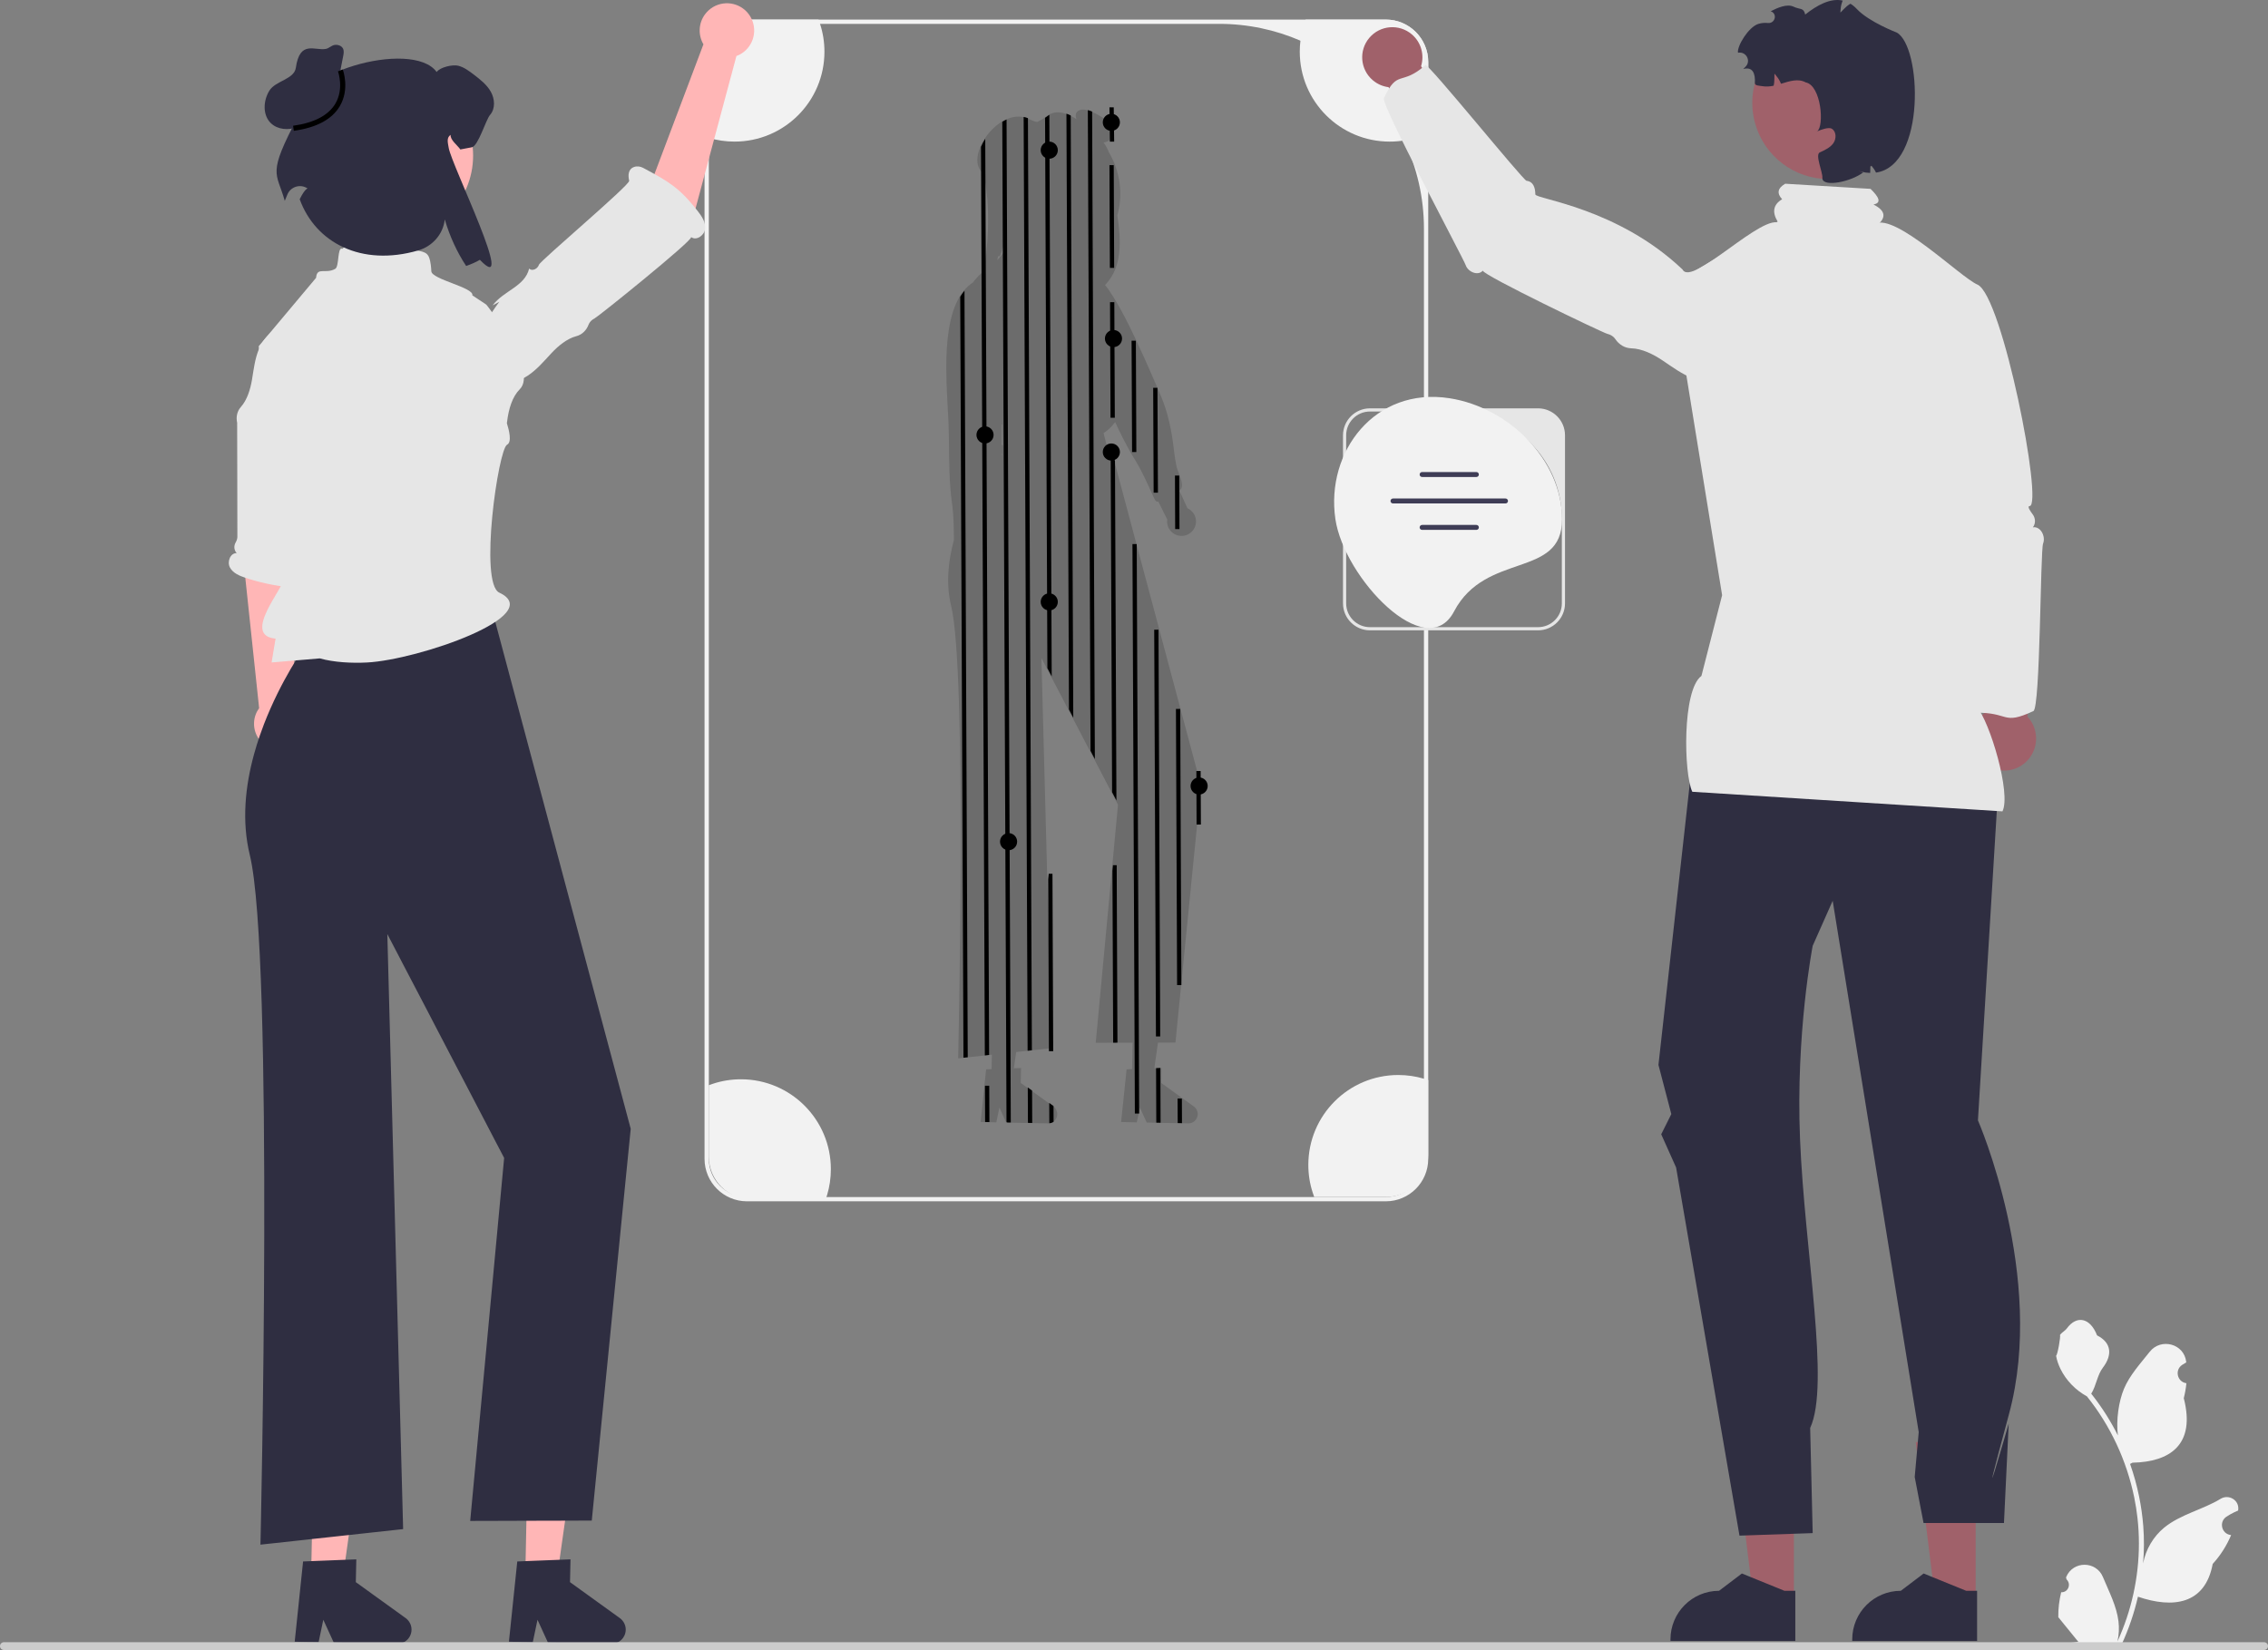 <svg xmlns="http://www.w3.org/2000/svg" width="694.67" height="505.436" viewBox="0 0 694.67 505.436" xmlns:xlink="http://www.w3.org/1999/xlink" role="img" artist="Katerina Limpitsouni" source="https://undraw.co/"><rect x="0" y="0" width="694.67" height="505.436" fill="#808080" stroke="none"/><g><path d="M365.666,338.956l-3.863-2.787-1.318-.951-4.827-3.482,.098-4.577-.544,.02-1.312,.053-.341,.013,.328-2.328v-.007l.787-5.528h.505l4.853-.013,.367-3.712,1.259-12.657,5.03-50.614,1.167-11.726-1.233-4.623-5.332-19.943-1.331-4.991-5.325-19.93-1.331-4.991-5.332-19.943-1.331-4.991-5.325-19.936-1.082-4.053-.249-.007-.8-.02h-.001l-1.178-4.552c.688-.446,1.344-.963,1.953-1.553v-.007c.459-.439,.898-.925,1.305-1.449,.105-.125,.203-.256,.295-.387,1.548,3.325,3.154,6.61,4.991,9.752,.328,.571,.669,1.135,1.017,1.692,.105,.164,.203,.328,.302,.498,2.066,3.404,3.64,7.017,5.292,10.676,.013,.033,.026,.059,.039,.092,.571,1.259,.866,1.699,1.279,1.672,.085,0,.177-.026,.282-.072l2.754,5.515c-.203,1.436,.302,2.945,1.476,3.968,.243,.21,.498,.387,.767,.531,.413,.236,.859,.394,1.318,.479,1.495,.282,3.095-.216,4.164-1.449,.616-.715,.971-1.561,1.062-2.433,.033-.328,.033-.656-.007-.977-.118-1.062-.623-2.079-1.495-2.84-.334-.295-.708-.525-1.102-.702l-2.44-5.358c.203-.171,.361-.341,.472-.525,.734-1.213-.079-3.331-.741-5.037-.269-.695-.511-1.325-.616-1.79-.315-1.449-.538-2.872-.721-4.322-.052-.42-.105-.839-.151-1.266-.603-5.371-1.784-11.063-3.915-16.06-.42-.977-.839-1.961-1.259-2.945-.439-1.016-.879-2.04-1.325-3.056-1.705-3.928-3.456-7.843-5.292-11.699-.433-.918-.872-1.836-1.325-2.748-.197-.413-.4-.826-.603-1.239-1.423-2.879-2.971-5.784-4.676-8.532v-.007c-.433-.682-.866-1.357-1.325-2.013v-.007c-.079-.131-.164-.256-.249-.38-.328-.479-.689-.938-1.069-1.371,.459-.492,.892-1.01,1.305-1.574,.472-.643,.912-1.344,1.305-2.125,1.771-3.535,2.577-8.709,1.161-17.641,1.58-5.699,1.043-11.654-1.305-16.874-.387-.853-.826-1.692-1.305-2.499-.007-.02-.013-.039-.02-.052-.387-1.023-.918-2-1.607-2.925,.59-.066,1.141-.243,1.594-.551,.682-.453,1.135-1.194,1.135-2.276,0-.072,0-.144-.007-.216-.066-1.141-.492-2.131-1.154-2.964-.571-.728-1.325-1.338-2.171-1.83-.774-.453-1.902-1.115-3.082-1.6-.433-.184-.879-.341-1.312-.453-.833-.216-1.633-.269-2.282-.02-1.344,.518-1.43,1.659-.984,2.781-.649-.426-1.312-.807-1.974-1.121-.439-.21-.879-.393-1.318-.538-1.823-.616-3.627-.649-5.233,.341-.164,.092-.321,.203-.479,.321-.275,.21-.551,.407-.833,.59-.715,.485-1.449,.905-2.197,1.272-.741-.138-1.469-.38-2.184-.761-.289-.151-.577-.289-.866-.393-.433-.171-.872-.295-1.312-.38-1.758-.328-3.548,0-5.233,.787-.446,.197-.879,.433-1.312,.695-2.053,1.259-3.889,3.148-5.22,5.214-.512,.794-.951,1.62-1.299,2.446-1.141,2.695-1.318,5.397,.033,7.214,.223,.302,.485,.577,.793,.826,.197,.695,.374,1.43,.531,2.203,1.41,6.951,1.285,16.697,.105,25.202-.125,.905-.262,1.79-.413,2.663-.308,.243-.603,.492-.885,.741-.957,.853-1.758,1.758-2.42,2.695h-.007l-.006,.009c-1.057,.681-1.985,1.536-2.788,2.529-.479,.571-.912,1.194-1.305,1.849-3.272,5.469-4.073,13.7-4.073,21.641,0,6.125,.472,12.086,.662,16.487,.079,1.862,.118,3.725,.144,5.594-.066-.105-.125-.223-.184-.341,.059,.131,.125,.256,.184,.374v.007c.098,6.512,.046,13.05,.944,19.457,.531,3.764,.564,7.509,.584,11.326v.007c-1.731,6.322-2.499,13.372-.833,20.185,4.886,20.048,2.138,138.544,2.138,138.544l1.423-.157,1.312-.138,5.233-.571,1.312-.144,1.049-.118-.092,4.44-.938,.039-.734,.026-.557,5.312v.02l-1.128,10.794,1.174,.026,1.312,.026,2.315,.046,.944-4.512,1.981,4.322,.118,.256,1.194,.026,5.253,.105,1.312,.026,4.951,.105c.098,0,.197,0,.289-.013,.479-.033,.925-.19,1.305-.439,.774-.492,1.298-1.357,1.318-2.348,.02-.938-.42-1.823-1.18-2.374l-.157-.111-1.312-.951-5.259-3.791-1.312-.951-1.967-1.417,.098-4.577-2.197,.085,.702-4.978,3.312-.361,1.312-.144,5.24-.571,1.036-.112-1.233-46.463v-.039l-1.941-73.03,1.646,3.154,1.318,2.531v.007l5.292,10.119v.007l1.318,2.538,5.286,10.132,1.325,2.531,5.279,10.126v.007l1.325,2.525,.675,1.298-.643,6.847v.013l-1.253,13.418v.013l-4.925,52.628,5.148-.013,1.312-.007,4.833-.013-.164,8.106-1.672,.066-1.679,16.126,4.027,.085,.767,.013,.538-2.545v-.007l.413-1.961,2.092,4.577,2.741,.059,1.318,.026,5.24,.105,1.312,.026,2.099,.046c1.574,.033,2.879-1.22,2.918-2.8,.02-.938-.426-1.823-1.187-2.374Zm-59.96-260.528c.597,.512,.997-.905,1.253-1.935,.203-.794,.315-1.357,.38-.649,.007,.039,.007,.669,0,1.561-.125,.177-.249,.348-.374,.512-.492,.649-.984,1.239-1.521,1.803,.125-.531,.223-.984,.262-1.292Zm1.082,60.497l.197,.289-.203,.197c.007-.164,.007-.321,.007-.485Zm.033-2.59c.026-2.092,.046-4.184,.046-6.276,.046-.013,.098-.02,.151-.026l.149,6.309-.346-.006Z" fill="#000000" opacity=".16"/><path d="M252.52,15.834c0,15.214-12.329,27.543-27.543,27.543-2.735,0-5.378-.4-7.87-1.141-.446-.131-.879-.275-1.312-.433V19.001c0-7.181,5.823-13.004,13.004-13.004h21.91c.164,.433,.321,.866,.459,1.312,.879,2.682,1.351,5.548,1.351,8.525Z" fill="#f2f2f2"/><path d="M226.944,330.616c15.214,0,27.543,12.329,27.543,27.543,0,2.735-.4,5.378-1.141,7.87-.131,.446-.275,.879-.433,1.312h-22.802c-7.181,0-13.004-5.823-13.004-13.004v-21.91c.433-.164,.866-.321,1.312-.459,2.682-.879,5.548-1.351,8.525-1.351Z" fill="#f2f2f2"/><path d="M400.73,356.848c-0-15.214,12.329-27.543,27.543-27.544,2.735,0,5.378,.4,7.87,1.141,.446,.131,.879,.275,1.312,.433l0,22.802c0,7.181-5.823,13.004-13.004,13.004l-21.91,0c-.164-.433-.321-.866-.459-1.312-.879-2.682-1.351-5.548-1.351-8.525Z" fill="#f2f2f2"/><path d="M437.455,19.001v21.727c-2.315,1.102-4.807,1.889-7.424,2.302-1.43,.23-2.892,.348-4.381,.348-15.214,0-27.543-12.329-27.543-27.543,0-1.141,.072-2.269,.21-3.371,.269-2.249,.813-4.42,1.6-6.466h24.533c7.181,0,13.004,5.823,13.004,13.004Z" fill="#f2f2f2"/><path d="M424.45,5.997H228.8c-7.181,0-13.004,5.823-13.004,13.004V354.992c0,7.181,5.823,13.004,13.004,13.004h195.65c7.181,0,13.004-5.823,13.004-13.004V19.001c0-7.181-5.823-13.004-13.004-13.004Zm11.693,64.084V354.992c0,6.46-5.233,11.693-11.693,11.693H228.8c-6.46,0-11.693-5.233-11.693-11.693V19.001c0-6.46,5.233-11.693,11.693-11.693h144.57c8.866,0,17.3,1.836,24.947,5.155,13.903,6.027,25.196,16.939,31.714,30.567,3.915,8.191,6.112,17.366,6.112,27.052Z" fill="#f2f2f2"/><g><polygon points="367.822 252.576 366.504 252.576 366.458 241.677 366.445 237.355 366.438 236.181 367.75 236.181 367.763 240.261 367.77 240.975 367.822 252.576" fill="#000000"/><path d="M296.412,323.875l-1.312,.138-.61-143.226-.052-12.165-.033-7.194-.007-2.125-.098-23.497-.066-15.765v-.007l-.125-29.144c.393-.656,.826-1.279,1.305-1.849l.013,4.545v.02l.072,16.205v.007l.007,1.521,.105,24.041,.085,20.795,.02,5.01,.033,7.319,.052,12.985,.61,142.387Z" fill="#000000"/><path d="M302.957,323.16l-1.312,.144-.603-143.816-.02-4.44-.033-6.86-.092-21.845-.059-14.132v-.007l-.151-36.161-.052-12.237-.131-31.636-.007-1.535-.026-5.01v-.669c.348-.826,.787-1.653,1.299-2.446l.007,1.069,.039,9.784,.013,1.836,.105,25.202,.007,2.341,.02,3.443,.039,10.152,.151,35.203,.052,12.795,.085,20.848v.026l.669,157.949Z" fill="#000000"/><polygon points="303.042 343.726 301.731 343.699 301.685 332.879 301.685 332.859 301.711 332.584 302.996 332.584 303.042 343.726" fill="#000000"/><path d="M309.594,343.863l-1.194-.026-.118-.256-.052-12.952-.013-3.318-.02-4.722-.072-17.175-.708-166.704v-.111l-.007-2.289-.026-6.342-.046-9.896-.177-42.187-.007-1.423-.059-14.657-.046-10.742-.026-5.391-.02-4.879-.013-3.495c.433-.262,.866-.498,1.312-.695l.013,3.817,.013,3.443v.007l.026,6.184,.059,13.542,.052,12.447,.033,7.594,.151,36.272,.046,9.843,.026,6.597,.026,7.201,.689,161.89,.072,17.005,.02,4.814,.013,3.404,.052,13.201Z" fill="#000000"/><path d="M316.06,321.73l-1.312,.144-.066-16.349-.689-162.12-.033-6.912-.026-6.578-.046-10.67-.157-36.646-.046-11.542-.013-3.502-.072-16.106-.046-11.588-.007-.839-.013-3.207c.439,.085,.879,.21,1.312,.38l.013,2.407v.721l.052,12.027,.072,16.736,.013,2.781,.046,11.608,.157,36.607,.046,11.181,.026,6.269,.033,6.833,.754,178.364Z" fill="#000000"/><polygon points="316.158 343.994 314.847 343.968 314.801 333.121 316.112 334.072 316.158 343.994" fill="#000000"/><path d="M322.126,207.202l-1.318-2.531-.262-61.448-.026-6.545-.02-4.315-.059-13.942-.151-35.748-.046-11.457-.013-2.289-.079-19.49-.046-11.004-.007-.898-.007-1.456c.282-.184,.557-.38,.833-.59,.157-.118,.315-.23,.479-.321l.007,2.315,.007,1.016,.033,7.64,.092,22.717,.013,2.584,.046,11.476,.026,6.151,.125,29.183,.066,14.683,.013,3.777,.026,6.479,.269,64.012Z" fill="#000000"/><path d="M322.703,343.647c-.38,.249-.826,.407-1.305,.439l-.026-6.224,1.312,.951,.02,4.833Z" fill="#000000"/><path d="M327.418,217.334v-.007l-.315-74.282-.026-6.191h-.007l-.007-2.289-.072-16.979-.085-20.166-.039-9.234-.013-3.082v-.433l-.033-7.824v-.007l-.02-3.895-.02-5.6v-.007l-.079-18.093-.039-9.286-.013-2.735-.013-2.4c.439,.144,.879,.328,1.318,.538l.007,2.013,.013,3.312,.033,7.817,.079,18.1,.033,7.692,.02,4.741,.02,3.777v.007l.007,2.479,.013,2.453,.052,13.09,.072,16.579,.072,17.32,.013,2.151,.02,6.112,.328,76.866-1.318-2.538Z" fill="#000000"/><path d="M335.347,232.535l-1.325-2.531-.367-87.142-.026-5.823-.007-2.518-.079-17.759-.02-4.617-.098-23.707-.02-4.282v-.387l-.007-1.312-.072-16.9-.02-4.433v-.479l-.026-6.44-.033-8.066-.02-4.938-.007-.531-.007-1.338v-.315l-.02-5.292c.433,.112,.879,.269,1.312,.453l.026,5.974v.066l.007,2.059,.007,1.305,.026,5.581v.013l.02,5.174,.013,2.951v.78l.033,7.476,.072,16.585,.007,1.79v.23l.026,5.2,.105,25.366,.02,5.037,.059,14.414v.007l.013,2.892,.026,5.751,.38,89.707Z" fill="#000000"/><polygon points="341.262 82.069 339.951 82.069 339.911 72.888 339.852 59.772 339.846 57.562 339.819 50.591 341.131 50.591 341.17 59.772 341.223 72.888 341.262 82.069" fill="#000000"/><polygon points="341.262 43.377 339.951 43.377 339.911 40.317 339.852 35.945 339.846 35.208 339.819 32.884 341.131 32.884 341.17 35.945 341.223 40.317 341.262 43.377" fill="#000000"/><polygon points="341.459 127.975 340.141 127.975 340.134 125.719 340.088 114.859 340.042 104.366 340.01 95.802 340.01 95.795 339.997 92.562 341.308 92.562 341.334 98.838 341.334 98.844 341.354 104.366 341.4 114.859 341.459 127.975" fill="#000000"/><polygon points="340.626 242.667 340.626 242.661 340.206 142.678 340.193 140.37 340.193 140.356 340.18 137.222 340.429 137.228 341.511 141.281 341.951 245.192 340.626 242.667" fill="#000000"/><polygon points="342.266 319.389 340.954 319.396 340.81 284.71 340.731 266.781 340.731 266.768 340.895 265.037 342.036 265.037 342.115 284.71 342.266 319.389" fill="#000000"/><polygon points="322.592 322.012 321.28 322.019 321.136 287.334 321.057 269.404 321.057 269.391 321.221 267.66 322.362 267.66 322.441 287.334 322.592 322.012" fill="#000000"/><polygon points="348.05 138.468 346.745 138.468 346.699 127.975 346.659 118.794 346.646 115.954 346.594 104.366 347.905 104.366 347.971 118.794 348.01 127.975 348.05 138.468" fill="#000000"/><polygon points="348.915 341.109 347.597 341.109 347.558 330.551 347.545 327.455 347.519 321.435 347.512 319.376 347.453 305.335 346.941 186.341 346.863 166.667 348.168 166.667 348.253 186.341 348.765 305.362 348.824 319.369 348.83 321.435 348.856 327.403 348.869 330.583 348.915 341.109" fill="#000000"/><polygon points="353.349 150.928 353.349 150.338 353.329 146.186 353.296 138.468 353.263 131.254 353.211 118.794 354.522 118.794 354.575 131.254 354.608 138.468 354.64 145.288 354.667 150.928 353.349 150.928" fill="#000000"/><polygon points="355.362 317.5 354.057 317.5 354.004 305.473 353.972 297.826 353.611 212.573 353.526 192.899 354.837 192.899 354.922 212.573 355.283 297.826 355.316 305.499 355.355 315.88 355.355 315.907 355.362 317.5" fill="#000000"/><polygon points="355.48 343.922 354.162 343.896 354.096 327.2 355.408 327.147 355.48 343.922" fill="#000000"/><polygon points="361.264 162.076 359.946 162.076 359.9 151.177 359.887 146.855 359.88 145.681 361.192 145.681 361.205 149.761 361.212 150.475 361.264 162.076" fill="#000000"/><polygon points="361.848 301.761 360.536 301.761 360.457 282.087 360.267 236.837 360.182 217.163 361.494 217.163 361.572 236.837 361.762 282.087 361.848 301.761" fill="#000000"/><polygon points="362.031 344.054 360.72 344.027 360.687 336.518 361.999 336.518 362.031 344.054" fill="#000000"/><circle cx="321.378" cy="46" r="2.623" fill="#000000"/><circle cx="340.397" cy="37.475" r="2.623" fill="#000000"/><circle cx="341.052" cy="103.71" r="2.623" fill="#000000"/><circle cx="301.705" cy="133.221" r="2.623" fill="#000000"/><circle cx="340.397" cy="138.468" r="2.623" fill="#000000"/><circle cx="321.378" cy="184.374" r="2.623" fill="#000000"/><circle cx="308.918" cy="257.823" r="2.623" fill="#000000"/><circle cx="367.284" cy="240.772" r="2.623" fill="#000000"/></g></g><g><g><polygon points="605.129 489.702 592.692 489.701 586.777 441.733 605.131 441.734 605.129 489.702" fill="#a0616a"/><path d="M605.566,502.676l-38.243-.001v-.484c.001-8.221,6.665-14.884,14.885-14.885h.001l6.986-5.3,13.033,5.3,3.338,0-.001,15.369Z" fill="#2f2e41"/></g><g><polygon points="549.455 489.702 537.019 489.701 531.103 441.733 549.458 441.734 549.455 489.702" fill="#a0616a"/><path d="M549.893,502.676l-38.243-.001v-.484c.001-8.221,6.665-14.884,14.885-14.885h.001l6.986-5.3,13.033,5.3,3.338,0-.001,15.369Z" fill="#2f2e41"/></g><g><path d="M620.521,167.604l-12.512-68.78c-1.121-6.06-6.896-10.099-12.972-9.074h-0c-6.377,1.076-10.547,7.28-9.135,13.591l15.187,71.047,7.408,43.56c-3.22,2.064-5.072,5.914-4.396,9.923,.904,5.358,5.98,8.968,11.337,8.065,5.358-.904,8.968-5.98,8.065-11.337-.33-1.956-1.22-3.675-2.473-5.03l-.51-51.963Z" fill="#a0616a"/><path d="M622.661,161.534h0c.904-1.206,.811-2.832-.101-4.032-.541-.711-1.789-2.423-.896-2.476,4.211-.25-8.331-64.529-15.994-67.849-5.224-2.263-25.039-21.886-31.335-18.635-2.67,1.379,11.919,16.76,10.725,19.518-2.504,5.783-1.566,12.17-.61,18.272l-1.559-2.231c1.161,6.623,.966,13.482-.57,20.028,1.436-.513,7.54,42.305,7.28,43.807-.26,1.502-1.438,2.643-2.419,3.81-1.236,1.471-2.3,3.538-.668,5.248,.784,.822,17.311,41.37,18.447,41.346,10.652-.227,8.183,3.976,17.844-.513,2.153-1.001,2.115-49.111,2.978-51.323,.863-2.212-.78-5.361-3.122-4.97Z" fill="#e6e6e6"/></g><path d="M593.553,187.472l18.797,48.708-6.523,107.02s20.919,47.854,9.51,89.98c-11.409,42.126-.088,2.918-.088,2.918l-1.45,30.444h-24.631l-2.708-14.102,1.229-13.735-26.354-162.772-6.122,13.795s-5.22,26.735-3.878,59.205c1.427,34.512,9.25,75.252,3.105,88.484l.773,32.218-22.424,.773-19.409-112.761-4.561-10.184,3.093-6.186-3.941-15.06,13.22-118.71,72.362-20.034Z" fill="#2f2e41"/><path d="M572.931,57.852l-26.131-1.571c-2.375,1.375-2.611,2.966-.949,4.747-2.719,1.633-3.129,3.93-1.37,6.852l-32.476,19.331,15.465,95.109-6.337,24.741c-5.927,4.322-5.421,29.951-2.798,35.481l95,6c2.713-5.41-3.855-27.502-7.901-32.059l-.71-35.36-1.885-93.947-27.835-18.219c2.627-2.216,2.736-4.338-1.178-6.311,2.701-.523,1.507-2.442-.895-4.795Z" fill="#e6e6e6"/><g><path d="M451.926,76.417l55.631,29.024c4.464,3.67,11.046,3.079,14.785-1.326l0-0c3.924-4.623,3.168-11.592-1.656-15.265l-58.919-29.034-26.504-39.524c1.063-3.425,.066-7.305-2.84-9.772-3.884-3.297-9.706-2.821-13.003,1.063-3.297,3.884-2.821,9.706,1.063,13.003,1.418,1.204,3.095,1.899,4.812,2.115l26.631,49.718Z" fill="#a0616a"/><path d="M454.167,82.903h0c.08,1.411,36.79,19.06,38.168,19.37,.817,.184,1.581,.608,2.138,1.235,.108,.122,.208,.251,.3,.386,1.129,1.669,2.884,2.754,4.898,2.805,3.233,.082,6.722,1.81,9.53,3.695,3.073,2.063,6.079,4.323,9.557,5.591,5.016,1.828,11.392,1.282,13.944-4.852,1.082-2.602,1.115-5.529,.306-8.228-1.697-5.661-6.227-9.675-10.598-13.475l22.927-20.888c-4.833-4.05-27.148,19.623-30,14-20-19-45.079-21.566-45.08-22.996-.002-1.802-.487-3.927-2.69-4.168-1.059-.116-30.168-36.139-30.968-35.436-7.503,6.596-8.501,1.068-12.72,10.123-.94,2.018,24.332,49.05,25.049,51.158,.717,2.108,3.797,3.374,5.241,1.679Z" fill="#e6e6e6"/></g><path d="M573.215,50.776c-.116,.093-.224,.162-.34,.232-.897,.595-1.833,1.129-2.815,1.585-.015,.015-.039,.023-.062,.031-1.771,.835-3.681,1.461-5.699,1.833-2.065,.379-4.114,.479-6.109,.317-10.276-.812-19.122-8.413-21.086-19.029-.657-3.541-.472-7.037,.402-10.292,2.266-8.413,9.171-15.202,18.31-16.895,12.673-2.343,24.844,6.031,27.187,18.705,1.732,9.372-2.397,18.473-9.789,23.514Z" fill="#a0616a"/><path d="M556.18,40.422c.054-.031,.178-.093,.356-.162-.031,.023-.062,.039-.093,.054-.139,.062-.224,.101-.263,.108Z" fill="#2f2e41"/><path d="M574.614,52.871c-.371-.765-.858-1.477-1.4-2.095-.116,.093-.224,.162-.34,.232-.008,.704-.008,1.345-.062,1.964-.866-.015-1.786-.147-2.753-.379-.309-.07-.626-.155-.943-.255l.882,.286,.65,.209c-3.681,2.838-12.016,4.531-12.457,1.941-.023-.108-.023-.224-.015-.348,.131-1.693-2.32-7.036-.781-7.748,1.531-.704,3.163-1.43,4.145-2.807,.974-1.361,.951-3.619-.51-4.454-.974-.565-3.472,.387-4.462,.827,2.235-1.492,1.322-14.065-3.503-15.009-2.312-1.268-4.91-.379-7.562,.425-.077-.216-.17-.425-.271-.626-.371-.765-.858-1.477-1.4-2.095-.108-.131-.216-.255-.332-.371-.008,.209-.008,.41-.008,.603-.008,.704-.008,1.345-.062,1.964-.031,.379-.085,.75-.178,1.121-1.137,.24-2.266,.348-3.379,.147-.866-.155-2.411-.103-2.366-.951,.163-3.104-.727-5.063-3.557-4.315,.271-.255,.534-.526,.789-.804,1.632-1.778,.031-4.616-2.343-4.183l-.062,.008c-.348-1.987,3.17-7.831,6.194-8.82,.951-.302,1.964-.394,2.962-.294,2.157,.232,3.008-2.737,.99-3.541-.046-.015-.085-.031-.131-.046,2.003-1.028,4.947-2.38,6.988-1.414,2.026,.967,3.118,.213,3.582,2.417,3.596-2.846,7.686-5.119,11.49-4.284-.015,.023-.023,.039-.031,.062-.093,.209-.162,.425-.232,.642-.255,.812-.394,1.662-.425,2.482-.015,.17-.015,.332-.015,.495,.147-.147,.286-.286,.418-.433,.495-.503,.936-.967,1.4-1.376,.286-.255,.58-.487,.905-.696,.116-.077,.232-.147,.348-.209,.673,.41,1.33,.943,1.964,1.624,3.712,3.959,12.209,7.199,12.209,7.199,7.632,4.176,9.047,40.665-6.333,42.907Z" fill="#2f2e41"/></g><g><path d="M74.838,174.221l3.722-57.652c.343-5.081,4.699-8.947,9.785-8.684h0c5.337,.276,9.351,4.972,8.793,10.287l-5.702,59.768-1.934,36.463c2.84,1.387,4.727,4.372,4.553,7.727-.232,4.484-4.055,7.931-8.539,7.7-4.484-.232-7.931-4.055-7.7-8.539,.085-1.637,.652-3.133,1.551-4.365l-4.53-42.705Z" fill="#ffb6b6"/><g><polygon points="176.066 444.747 173.826 460.527 173.826 460.567 173.086 465.817 171.886 474.247 171.886 474.257 171.386 477.807 170.636 483.087 163.936 482.947 161.936 482.897 160.886 482.877 160.986 478.217 161.236 465.857 161.686 444.447 161.776 444.447 163.776 444.487 171.766 444.657 173.766 444.697 176.066 444.747" fill="#ffb6b6"/><path d="M191.656,499.287c-.06,2.41-2.05,4.32-4.45,4.27l-3.2-.07-2-.04-7.99-.16-2.01-.04-4.18-.09-3.19-6.98-.63,2.99v.01l-.82,3.88-1.17-.02-6.14-.13,2.56-24.59,2.55-.1,.93-.04,2-.08,7.46-.29h.01l.52-.02,2-.08,.83-.03-.15,6.98,7.36,5.31,2.01,1.45,5.89,4.25c1.16,.84,1.84,2.19,1.81,3.62Z" fill="#2f2e41"/></g><g><polygon points="110.466 444.747 106.856 470.217 105.786 477.807 105.036 483.087 103.966 483.067 101.966 483.017 95.286 482.877 95.386 478.217 95.526 471.447 96.086 444.447 101.806 444.567 103.806 444.607 110.466 444.747" fill="#ffb6b6"/><path d="M126.046,499.287c-.03,1.51-.83,2.83-2.01,3.58-.58,.38-1.26,.62-1.99,.67-.14,.02-.29,.02-.44,.02l-7.55-.16-2-.04-8.01-.16-1.82-.04-.18-.39-3.02-6.59-1.44,6.88-3.53-.07-2-.04-1.79-.04,1.72-16.46v-.03l.85-8.1,1.12-.04,1.43-.06,6.56-.26,2-.08,1.83-.07h.01l3.35-.13-.15,6.98,3,2.16,2,1.45,8.02,5.78,2,1.45,.24,.17c1.16,.84,1.83,2.19,1.8,3.62Z" fill="#2f2e41"/></g><path d="M193.186,345.777l-1.78,17.88-7.67,77.18-1.92,19.3-.56,5.66-7.4,.02h-.77l-1.23,.01-7.99,.02-2,.01h-.63l-7.37,.02-2,.01-7.85,.02,7.51-80.25v-.02l1.91-20.46v-.02l.98-10.44-1.03-1.98-2.02-3.85v-.01l-8.05-15.44-2.02-3.86-8.06-15.45-2.01-3.87v-.01l-8.07-15.43v-.01l-2.01-3.86-2.51-4.81,2.96,111.36v.06l1.88,70.85-1.58,.17-7.99,.87-2,.22-5.05,.55-2.94,.32-2,.22-6.39,.69-1.6,.18-2,.22-7.98,.87-2,.21-2.17,.24s4.19-180.69-3.26-211.26c-2.54-10.39-1.37-21.14,1.27-30.78v-.01c.26-.97,.54-1.92,.84-2.87v-.01c.31-1.01,.64-2.01,.98-2.99,.41-1.19,.84-2.35,1.27-3.48,.64-1.65,1.31-3.24,1.98-4.77,2.82-6.38,5.82-11.61,7.93-14.99,.82-1.31,1.5-2.35,1.99-3.06,.51-.75,.8-1.15,.8-1.15l6.48-6.4v-.01l.31-.3-.3-.44v-.01l-2.68-4.02,2.73,.08,.53,.01h.07l2,.06,7.99,.22,2,.06,8,.22,2,.05,7.99,.22h.01l2,.06,7.99,.22,2,.06,6.76,.19h.01l1.22,.03,.38,.01,1.65,6.18,8.12,30.4,2.03,7.61,8.13,30.41,2.03,7.61,8.12,30.39,2.03,7.61,8.13,30.41,1.88,7.05Z" fill="#2f2e41"/><path d="M72.504,169.443h0c-.857-.904-.936-2.248-.301-3.32,.376-.635,.566-1.382,.5-2.118-.013-.143-.035-34.386-.067-34.526-.388-1.733-.025-3.514,1.16-4.837,1.901-2.124,2.901-5.406,3.388-8.347,.533-3.218,.9-6.513,2.188-9.509,1.858-4.323,6.061-8.083,11.539-6.014,2.323,.878,4.22,2.626,5.463,4.776,2.606,4.509,2.444,9.841,2.24,14.941l1.067-1.98c-.322,5.548,.491,11.159,2.375,16.387-1.227-.284-2.161,35.446-1.805,36.654,.357,1.208,1.432,2.033,2.349,2.897,1.155,1.09,2.225,2.685,1.048,4.245-.566,.75-1.469,1.176-2.404,1.264-8.765,.828-17.699-.187-26.057-2.952-1.863-.616-3.854-1.451-4.772-3.184-.919-1.734,.13-4.475,2.09-4.377Z" fill="#e6e6e6"/><path d="M86.694,177.548c-.513-2.193,3.726-17.272,1.922-22.604-1.181-3.491-4.019-6.065-3.982-10.224,0-.271,.015-.55,.051-.836,.015-.148,.045-.299,.067-.449-3.671-13.074-5.508-37.38-5.508-37.38l17.566-20.947c.011-.091,.026-.179,.035-.271,.359-3.095,2.968-.849,5.828-2.477,1.276-.719,.611-6.595,2.085-6.192,.051,.014,.096,.034,.145,.05l.046-.05,2.897-3.117,15.94-1.467,3.704,5.053,.003,.036c3.156,.585,3.967,.931,4.448,4.43,.088,.66,.147,1.32,.169,1.988,.109,2.496,13.157,5,12.559,7.373l4.284,2.856s16.1,20.068,10.233,25.935c-2.23,2.23-3.396,5.933-3.873,9.96-.016,.136-.046,.259-.069,.387,.672,2.159,1.609,5.826,.076,6.617-2.73,1.409-8.611,42.393-2.398,45.318,14.719,6.928-24.767,20.572-40.477,21.401-4.606,.242-10.099-.022-14.5-1.254l-14.758,1.247,1.218-7.307c-10.576-.902,2.817-15.802,2.289-18.076Z" fill="#e6e6e6"/><g><path d="M212.341,66.461l-43.034,37.039c-3.176,4.153-9.098,4.99-13.3,1.879l-0-0c-4.411-3.264-5.181-9.56-1.687-13.791l45.929-37.726,15.206-40.287c-1.643-2.798-1.564-6.423,.488-9.196,2.743-3.706,7.97-4.486,11.676-1.744,3.706,2.743,4.486,7.97,1.744,11.676-1.001,1.353-2.335,2.311-3.804,2.855l-13.216,49.295Z" fill="#ffb6b6"/><path d="M211.703,72.638h0c.22,1.259-28.486,24.376-29.637,24.934-.682,.33-1.268,.861-1.629,1.529-.07,.13-.132,.264-.184,.402-.651,1.703-1.973,3.021-3.737,3.481-2.832,.738-5.549,2.98-7.635,5.22-2.282,2.451-4.465,5.062-7.268,6.896-4.042,2.645-9.773,3.478-13.286-1.401-1.49-2.069-2.122-4.642-1.965-7.186,.328-5.337,3.492-9.808,6.561-14.057l-2.036,1.089c3.424-4.564,9.836-5.731,11.19-11.274,.889,.94,2.613,.076,2.993-1.161,.38-1.236,27.939-24.474,27.646-25.734-.37-1.588-.38-3.56,1.511-4.227,.909-.321,1.925-.173,2.775,.282,7.97,4.265,11.115,6.106,16.698,13.215,1.244,1.584,2.475,3.428,2.277,5.433-.198,2.005-2.65,3.756-4.272,2.56Z" fill="#e6e6e6"/></g><circle cx="119.685" cy="47.667" r="25.225" fill="#ffb6b6"/><g><path d="M91.344,35.594c-3.528-12.864,34.928-23.896,42.401-13.536,1.039-1.473,4.88-2.367,6.642-1.916,1.762,.452,3.244,1.581,4.69,2.675,1.988,1.527,4.048,3.108,5.268,5.304,1.229,2.187,1.419,5.169-.235,7.066-1.31,1.509-3.613,9.528-5.582,9.926-1.373,.28-2.53,.506-3.524,.669-.886-1.292-3.144-2.915-2.981-4.479-1.337,.886-.849,2.444-.579,4.036,.898,5.302,21.126,46.347,9.54,34.252-1.148,.678-2.566,1.31-4.202,1.889-2.774-4.184-5.051-9.117-6.551-14.277l-.011,.095c-.516,4.484-3.793,8.163-8.128,9.419-17.391,5.038-31.458-2.355-36.297-15.686,1.771-3.596,2.543-3.206,2.385-3.313-2.211-1.49-5.251-.516-6.201,1.976-.28,.735-.535,1.362-.756,1.834-2.521-9.018-5.519-7.716,4.122-25.933Z" fill="#2f2e41"/><path d="M103.342,26.261l1.776-9.082c.149-.763,.291-1.592-.053-2.289-.442-.896-1.579-1.268-2.568-1.125-.989,.143-1.729,1.046-2.713,1.22-3.422,.605-7.945-2.775-9.171,5.776-.511,3.565-6.2,3.942-8.1,7.001-1.9,3.06-2.133,7.476,.46,9.976,2.071,1.996,5.396,2.227,8.086,1.207,2.69-1.02,4.848-3.08,6.734-5.252s3.593-4.523,5.768-6.405" fill="#2f2e41"/><path d="M89.99,40.074c6.939-.969,11.67-3.493,14.059-7.501,3.127-5.246,1.032-11.022,.942-11.266l-1.467,.545c.019,.053,1.92,5.341-.828,9.933-2.137,3.572-6.485,5.839-12.923,6.739l.216,1.55Z" fill="#000000"/></g></g><g><path d="M631.321,487.749c2.066,.129,3.208-2.437,1.645-3.933l-.155-.618c.02-.05,.041-.099,.062-.148,2.089-4.982,9.17-4.947,11.241,.042,1.839,4.428,4.179,8.864,4.756,13.546,.258,2.067,.142,4.172-.316,6.2,4.308-9.411,6.575-19.687,6.575-30.021,0-2.597-.142-5.193-.433-7.783-.239-2.119-.568-4.224-.995-6.31-2.306-11.277-7.299-22.018-14.5-30.99-3.462-1.892-6.349-4.851-8.093-8.397-.626-1.279-1.117-2.655-1.35-4.056,.394,.052,1.486-5.949,1.188-6.317,.549-.833,1.532-1.247,2.131-2.06,2.982-4.043,7.091-3.337,9.236,2.157,4.582,2.313,4.627,6.148,1.815,9.837-1.789,2.347-2.035,5.522-3.604,8.035,.162,.207,.329,.407,.491,.614,2.961,3.798,5.522,7.88,7.681,12.169-.61-4.766,.291-10.508,1.826-14.21,1.748-4.217,5.025-7.769,7.91-11.415,3.466-4.379,10.573-2.468,11.184,3.083,.006,.054,.012,.107,.017,.161-.429,.242-.848,.499-1.259,.77-2.339,1.547-1.531,5.174,1.241,5.602l.063,.01c-.155,1.544-.42,3.074-.807,4.579,3.702,14.316-4.29,19.53-15.701,19.764-.252,.129-.497,.258-.749,.381,1.156,3.255,2.08,6.594,2.764,9.979,.614,2.99,1.04,6.013,1.279,9.049,.297,3.83,.271,7.68-.052,11.503l.019-.136c.82-4.211,3.107-8.145,6.427-10.87,4.946-4.063,11.933-5.559,17.268-8.824,2.568-1.572,5.859,.459,5.411,3.437l-.022,.143c-.794,.323-1.569,.698-2.319,1.117-.429,.242-.848,.499-1.259,.77-2.339,1.547-1.531,5.174,1.241,5.602l.063,.01c.045,.006,.084,.013,.129,.019-1.363,3.236-3.262,6.239-5.639,8.829-2.315,12.497-12.256,13.683-22.89,10.044h-.006c-1.163,5.064-2.861,10.011-5.044,14.726h-18.02c-.065-.2-.123-.407-.181-.607,1.666,.103,3.346,.006,4.986-.297-1.337-1.641-2.674-3.294-4.011-4.935-.032-.032-.058-.065-.084-.097-.678-.84-1.363-1.673-2.041-2.512l-0-.001c-.042-2.578,.267-5.147,.879-7.64l.001-0Z" fill="#f2f2f2"/><path d="M0,504.246c0,.66,.53,1.19,1.19,1.19H693.48c.66,0,1.19-.53,1.19-1.19,0-.66-.53-1.19-1.19-1.19H1.19c-.66,0-1.19,.53-1.19,1.19Z" fill="#ccc"/></g><g><path d="M479.351,133.345v51.486c0,4.553-3.704,8.257-8.257,8.257h-51.486c-4.553,0-8.257-3.704-8.257-8.257v-51.486c0-4.553,3.704-8.257,8.257-8.257h51.486c4.553,0,8.257,3.704,8.257,8.257Zm-8.257,58.771c4.024,0,7.286-3.262,7.286-7.286v-25.957c0-18.123-14.692-32.814-32.814-32.814h-25.957c-4.024,0-7.286,3.262-7.286,7.286v51.486c0,4.024,3.262,7.286,7.286,7.286h51.486Z" fill="#e6e6e6"/><path d="M478.441,159.088c0-18.275-16.37-34.261-34.425-37.091-22.853-3.582-38.023,16.359-35,37,2.649,18.082,27.845,44.508,36.335,28.324,9.714-18.519,33.09-9.958,33.09-28.233Z" fill="#f2f2f2"/><g><path d="M452.204,146.116h-16.621c-.419,0-.76-.341-.76-.76,0-.419,.341-.76,.76-.76h16.621c.419,0,.76,.341,.76,.76s-.341,.76-.76,.76Z" fill="#3f3d56"/><path d="M452.204,162.321h-16.621c-.419,0-.76-.341-.76-.76s.341-.76,.76-.76h16.621c.419,0,.76,.341,.76,.76,0,.419-.341,.76-.76,.76Z" fill="#3f3d56"/><path d="M461.124,154.223h-34.46c-.419,0-.76-.341-.76-.76,0-.419,.341-.76,.76-.76h34.46c.419,0,.76,.341,.76,.76s-.341,.76-.76,.76Z" fill="#3f3d56"/></g></g></svg>